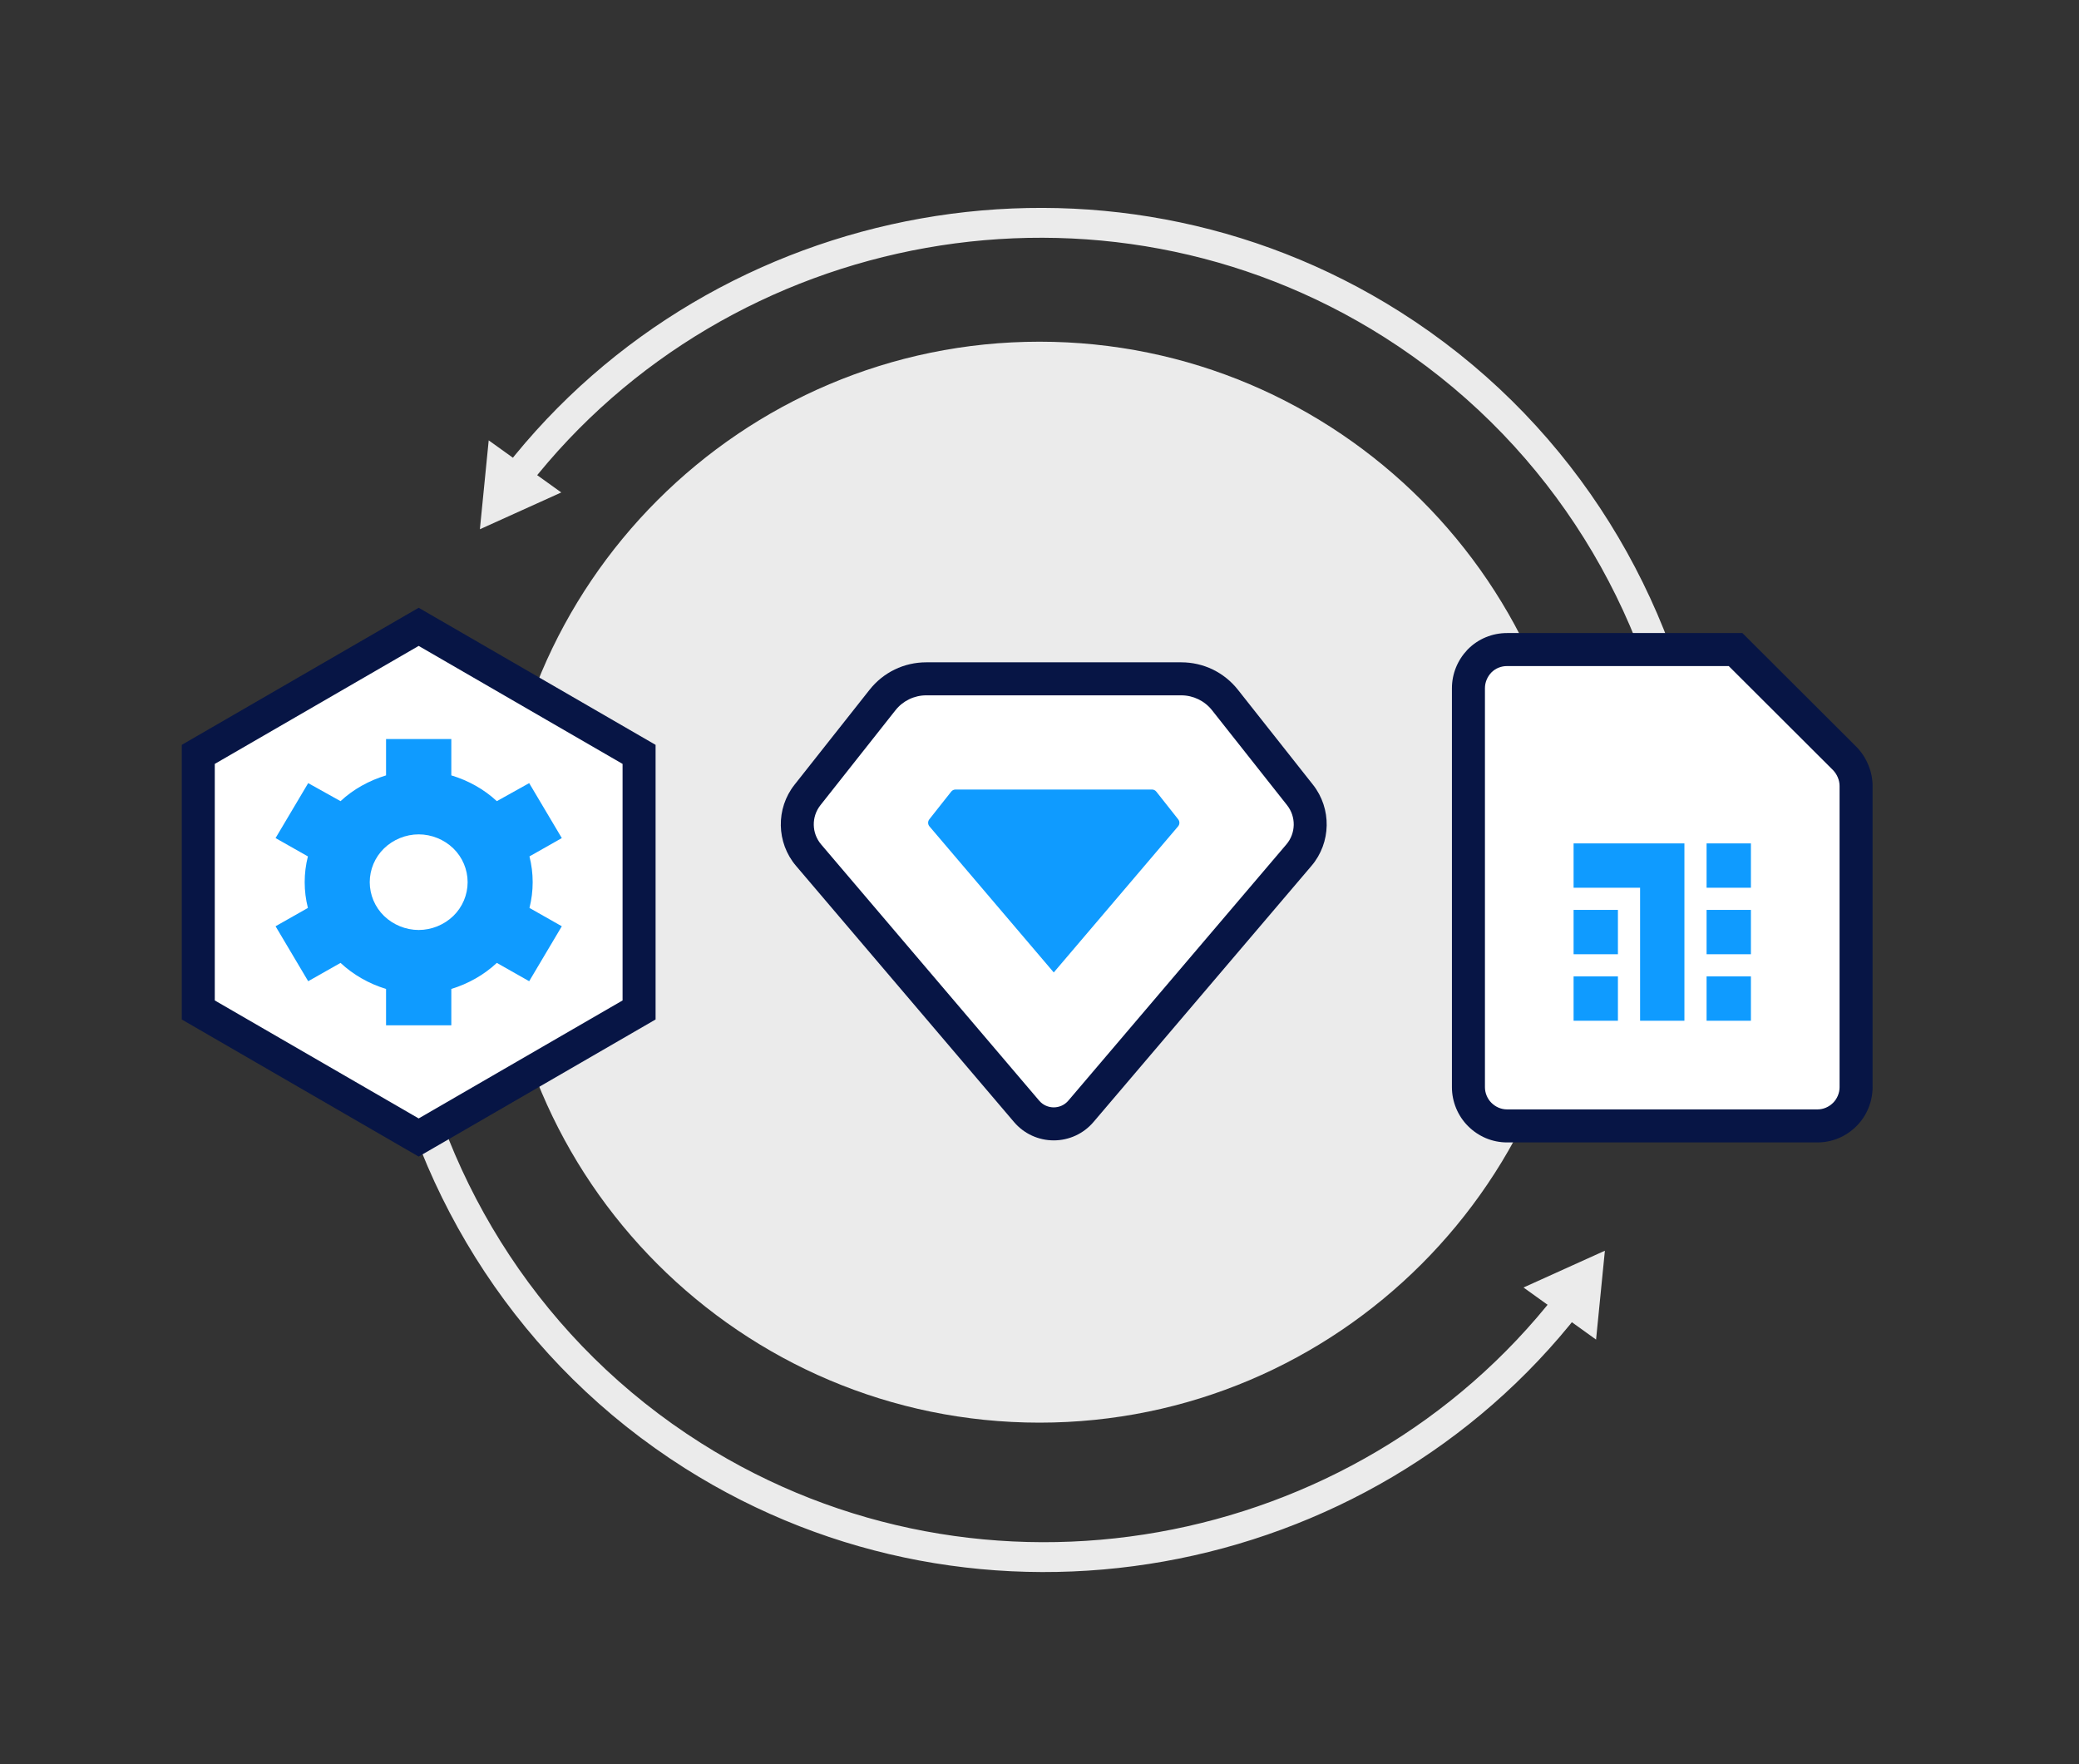 <svg viewBox="0 0 766 650" xmlns="http://www.w3.org/2000/svg" xmlns:xlink="http://www.w3.org/1999/xlink"><rect x="0" y="0" width="766" height="650" fill="#333333" stroke="none"/><clipPath id="a"><path d="m0 813.332h766v650h-766z"/></clipPath><g clip-path="url(#a)" fill="none" stroke="#fff" stroke-miterlimit="10" stroke-width="10"><path d="m221.053 650.572 129.558 390.207"/><path d="m284.755 633.867 78.596 403.571"/><path d="m350.072 625.446 26.343 410.309"/><path d="m415.928 625.446-26.343 410.309"/><path d="m481.244 633.867-78.596 403.571"/><path d="m544.947 650.572-129.558 390.207"/></g><path d="m577.684 480.137c-75.81 97.203-216.27 123.318-322.409 56.115-59.247-37.513-96.783-97.127-108.743-161.63" fill="none" stroke="#ebebeb" stroke-miterlimit="10" stroke-width="11"/><path d="m561.33 474.326 29.985-13.555-3.249 32.745z" fill="#ebebeb"/><path d="m190.445 175.614c75.81-97.203 216.27-123.318 322.409-56.115 59.247 37.513 96.783 97.127 108.743 161.63" fill="none" stroke="#ebebeb" stroke-miterlimit="10" stroke-width="11"/><path d="m206.799 181.425-29.985 13.555 3.249-32.745z" fill="#ebebeb"/><path d="m383 524.117c-109.793 0-199.117-89.323-199.117-199.117s89.324-199.117 199.117-199.117 199.117 89.323 199.117 199.117-89.324 199.117-199.117 199.117z" fill="#ebebeb"/><path d="m79.138 281.428v87.144l75.124 43.472 75.124-43.472v-87.144l-75.124-43.472z" fill="none"/><path d="m73.056 372.079v-94.157l81.205-46.991 81.206 46.991v94.157l-81.206 46.991z" fill="#fff"/><path d="m154.261 237.957 75.124 43.472v87.144l-75.124 43.472-75.124-43.472v-87.144zm0-14.053-6.092 3.525-75.124 43.472-6.071 3.513v101.172l6.071 3.513 75.124 43.472 6.092 3.525 6.092-3.525 75.124-43.472 6.071-3.513v-101.172l-6.071-3.513-75.124-43.472z" fill="#071545"/><path d="m195.077 315.508 11.918-6.75-12.023-20.25-11.918 6.644c-4.641-4.324-10.441-7.594-16.769-9.492v-13.394h-24.046v13.394c-6.223 1.898-12.023 5.062-16.769 9.492l-11.918-6.644-12.023 20.25 11.918 6.75c-1.582 6.222-1.582 12.761 0 18.984l-11.918 6.75 12.023 20.249 11.918-6.75c4.746 4.43 10.546 7.699 16.769 9.597v13.394h24.046v-13.394c6.222-1.898 12.023-5.168 16.769-9.597l11.918 6.75 12.023-20.249-11.918-6.75c1.582-6.223 1.582-12.761 0-18.984zm-28.054 21.937c-3.375 3.269-8.015 5.168-12.761 5.168s-9.386-1.898-12.761-5.168c-3.375-3.269-5.273-7.804-5.273-12.445s1.898-9.175 5.273-12.445c3.375-3.269 8.015-5.168 12.761-5.168s9.386 1.898 12.761 5.168c3.375 3.269 5.273 7.804 5.273 12.445s-1.898 9.175-5.273 12.445z" fill="#0f9bff"/><path d="m388.251 414.046c-3.86 0-7.508-1.685-10.009-4.625l-80.322-94.379c-5.386-6.33-5.555-15.656-.403-22.176l27.639-34.972c3.923-4.964 9.8-7.81 16.126-7.81h93.94c6.326 0 12.203 2.846 16.125 7.81l27.639 34.972c5.152 6.519 4.983 15.846-.402 22.176l-80.323 94.379c-2.502 2.939-6.15 4.625-10.009 4.625z" fill="#fff"/><path d="m435.221 256.167c4.427 0 8.61 2.026 11.355 5.499l27.639 34.972c3.372 4.267 3.262 10.321-.263 14.463l-80.323 94.38c-1.41 1.657-3.394 2.485-5.378 2.485s-3.968-.828-5.378-2.485h0l-80.323-94.379c-3.525-4.142-3.635-10.196-.263-14.463l27.639-34.972c2.745-3.473 6.928-5.499 11.355-5.499h93.94m0-12.163h-93.94c-8.197 0-15.814 3.688-20.897 10.12l-27.639 34.972c-6.945 8.788-6.717 21.357.542 29.888l80.323 94.38c3.658 4.299 8.994 6.765 14.64 6.765s10.981-2.466 14.64-6.765l80.323-94.38c7.26-8.53 7.488-21.1.542-29.888l-27.639-34.972c-5.083-6.432-12.7-10.12-20.897-10.12z" fill="#071545"/><path d="m342.404 301.846 8.06-10.2c.388-.491.98-.778 1.606-.778h72.363c.626 0 1.217.286 1.606.777l8.063 10.202c.605.765.585 1.852-.047 2.595l-45.802 53.816-45.802-53.818c-.633-.743-.652-1.829-.047-2.595h0z" fill="#0f9bff"/><path d="m555.284 414.798c-3.784 0-7.371-1.503-10.099-4.231-2.636-2.636-4.149-6.287-4.149-10.017v-146.999c0-3.69 1.433-7.235 4.036-9.981l.114-.117c2.675-2.676 6.262-4.149 10.099-4.149h84.182l40.364 40.281c2.565 2.707 4.036 6.345 4.036 9.981v110.984c0 3.729-1.513 7.381-4.151 10.018-2.728 2.728-6.314 4.231-10.097 4.231h-114.334z" fill="#fff"/><path d="m636.951 245.383 38.465 38.383c1.47 1.552 2.368 3.675 2.368 5.798v110.985c0 2.123-.898 4.247-2.368 5.717-1.552 1.552-3.593 2.45-5.798 2.45h-114.333c-2.205 0-4.247-.898-5.798-2.45-1.47-1.47-2.368-3.593-2.368-5.717v-147c0-2.205.898-4.247 2.368-5.798 1.552-1.552 3.593-2.368 5.798-2.368h81.666m5.03-12.163h-86.697c-5.461 0-10.574 2.106-14.399 5.931l-.116.117-.113.119c-3.676 3.881-5.701 8.911-5.701 14.163v147c0 5.33 2.162 10.548 5.931 14.317 3.877 3.877 8.991 6.013 14.399 6.013h114.333c5.408 0 10.521-2.135 14.398-6.012 3.769-3.77 5.931-8.988 5.931-14.318v-110.985c0-5.176-2.078-10.338-5.701-14.163l-.118-.124-.121-.121-38.465-38.383-3.561-3.553z" fill="#071545"/><path d="m620.617 376.05h-16.333v-49h-24.5v-16.333h40.833zm24.5 0h-16.333v-16.333h16.333zm0-24.5h-16.333v-16.333h16.333zm0-24.5h-16.333v-16.333h16.333zm-49 49h-16.333v-16.333h16.333zm0-24.5h-16.333v-16.333h16.333z" fill="#0f9bff"/></svg>
